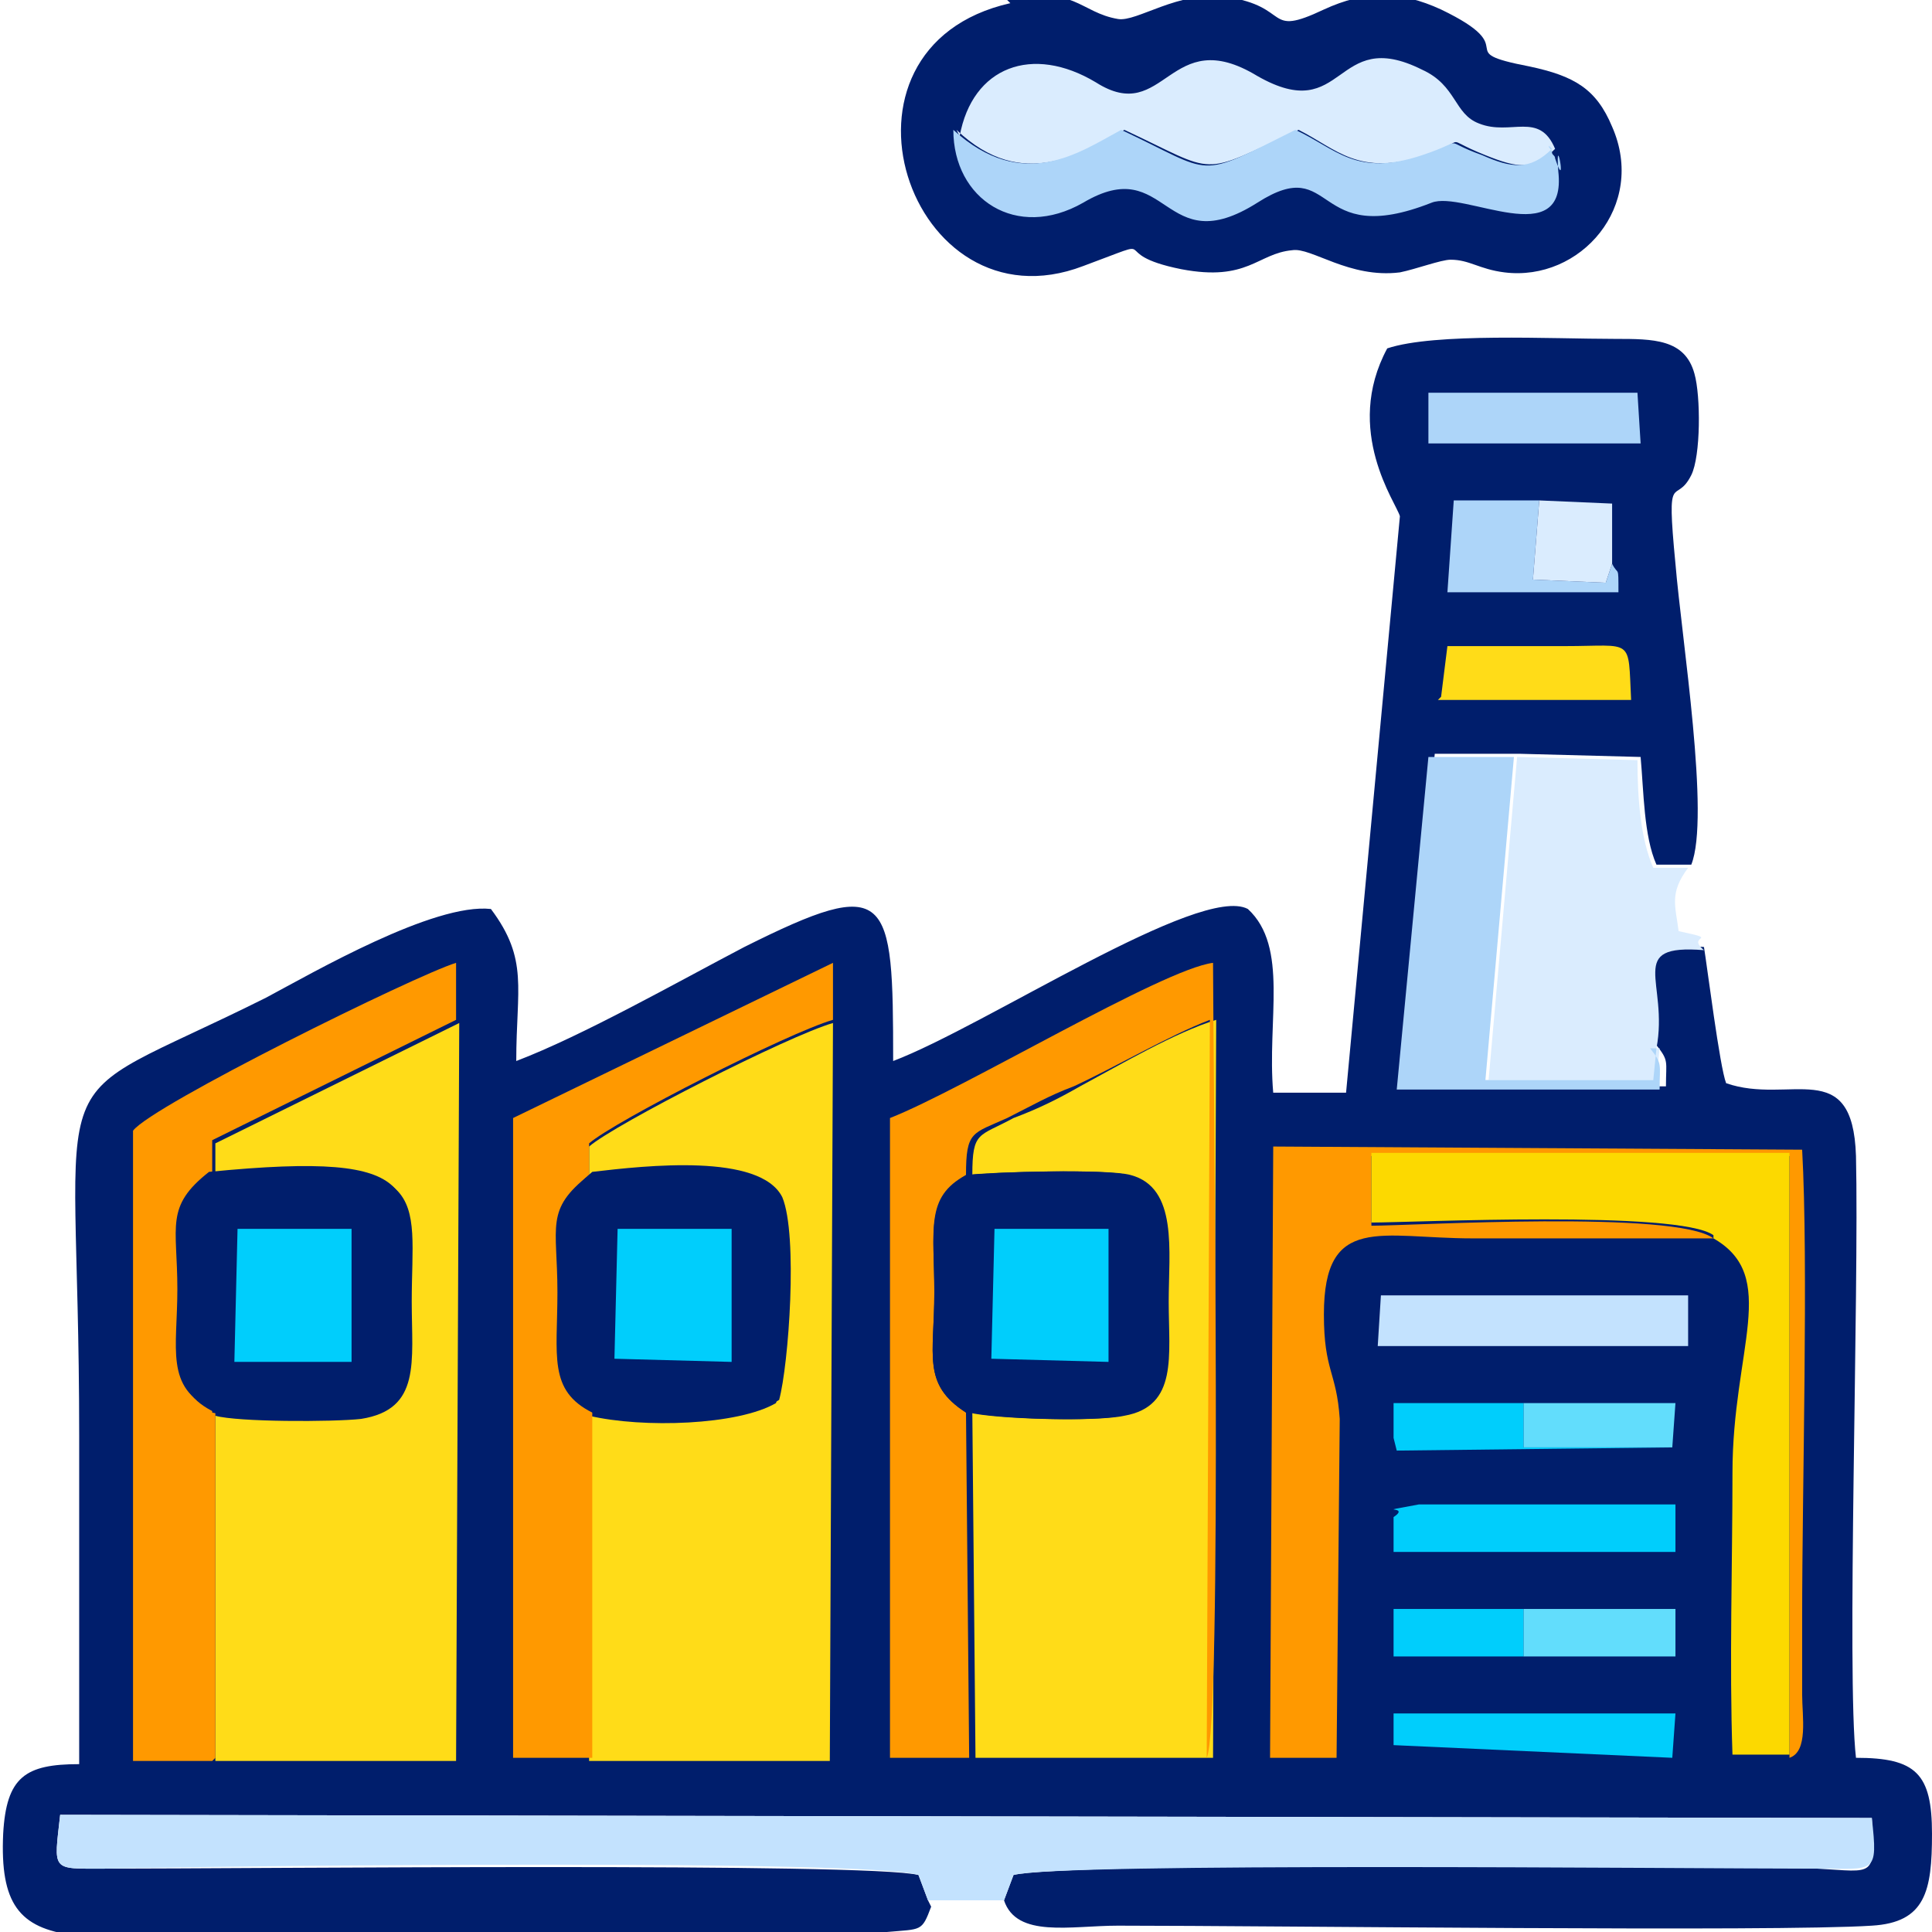 <svg xmlns="http://www.w3.org/2000/svg" xmlns:xlink="http://www.w3.org/1999/xlink" xml:space="preserve" width="10mm" height="10mm" style="shape-rendering:geometricPrecision; text-rendering:geometricPrecision; image-rendering:optimizeQuality; fill-rule:evenodd; clip-rule:evenodd" viewBox="0 0 6.1 6.1"> <defs>  <style type="text/css">   <![CDATA[    .fil0 {fill:#001E6C}    .fil7 {fill:#00CEFC}    .fil8 {fill:#62DDFC}    .fil6 {fill:#ADD5F9}    .fil2 {fill:#C3E2FE}    .fil5 {fill:#DAECFE}    .fil4 {fill:#FCD900}    .fil3 {fill:#FF9900}    .fil1 {fill:#FFDC18}   ]]>  </style> </defs> <g id="Layer_x0020_1">    <path class="fil0" d="M2.93 6l-0.03 -0.08c-0.16,-0.04 -2.11,-0.02 -2.57,-0.02 -0.17,0 -0.16,0.01 -0.14,-0.17l5.72 0.01c0.01,0.19 0.01,0.17 -0.17,0.16 -0.45,-0.01 -2.39,-0.02 -2.54,0.02l-0.03 0.08c0.04,0.12 0.21,0.08 0.36,0.08 0.49,-0 2.08,0.02 2.38,-0 0.17,-0.01 0.19,-0.11 0.19,-0.29 -0,-0.19 -0.05,-0.24 -0.24,-0.24 -0.03,-0.26 0.01,-1.47 -0,-1.9 -0.01,-0.32 -0.21,-0.16 -0.41,-0.23 -0.02,-0.05 -0.06,-0.37 -0.07,-0.43 -0.25,-0.02 -0.12,0.1 -0.15,0.31 0.04,0.05 0.03,0.05 0.03,0.13l-0.83 -0 0.1 -1.05 0.27 0 0.38 0.01c0.01,0.11 0.01,0.25 0.05,0.34l0.11 0c0.06,-0.15 -0.03,-0.71 -0.05,-0.95 -0.03,-0.31 -0,-0.18 0.05,-0.28 0.03,-0.06 0.03,-0.25 0.01,-0.32 -0.03,-0.11 -0.13,-0.11 -0.25,-0.11 -0.2,-0 -0.57,-0.02 -0.72,0.03 -0.14,0.26 0.03,0.49 0.04,0.53l-0.17 1.82 -0.23 -0c-0.02,-0.23 0.05,-0.46 -0.08,-0.58 -0.15,-0.08 -0.83,0.37 -1.12,0.48 0,-0.53 -0.01,-0.59 -0.47,-0.36 -0.21,0.11 -0.51,0.28 -0.72,0.36 -0,-0.23 0.04,-0.32 -0.08,-0.48 -0.18,-0.02 -0.56,0.2 -0.71,0.28 -0.74,0.37 -0.59,0.13 -0.59,1.38l-0 1.04c-0.17,0 -0.23,0.04 -0.24,0.22 -0.02,0.44 0.24,0.31 1.12,0.31l1.67 0c0.11,-0.01 0.11,-0 0.14,-0.08z"></path>  <path class="fil0" d="M3.19 0.01c-0.62,0.14 -0.32,1.04 0.23,0.83 0.27,-0.1 0.06,-0.04 0.31,0.01 0.21,0.04 0.24,-0.05 0.35,-0.06 0.06,-0.01 0.18,0.09 0.34,0.07 0.05,-0.01 0.13,-0.04 0.16,-0.04 0.06,-0 0.09,0.03 0.17,0.04 0.24,0.03 0.45,-0.21 0.34,-0.46 -0.05,-0.12 -0.12,-0.16 -0.26,-0.19 -0.26,-0.05 -0.01,-0.05 -0.28,-0.18 -0.13,-0.06 -0.24,-0.06 -0.37,-0 -0.19,0.09 -0.1,-0.01 -0.31,-0.04 -0.15,-0.02 -0.28,0.08 -0.34,0.07 -0.12,-0.02 -0.14,-0.11 -0.35,-0.06z"></path>  <path class="fil1" d="M1.86 3.71c0.17,-0.02 0.54,-0.06 0.6,0.08 0.06,0.11 0.03,0.53 -0.01,0.64 -0.12,0.07 -0.42,0.08 -0.59,0.04l0 1.09 0.76 0 0.01 -2.33c-0.14,0.04 -0.69,0.32 -0.77,0.39l-0 0.1z"></path>  <path class="fil1" d="M0.67 3.71c0.71,-0.07 0.63,0.06 0.63,0.4 0,0.19 0.03,0.34 -0.16,0.37 -0.09,0.01 -0.39,0.01 -0.46,-0.01l0 1.09 0.76 0 0.01 -2.33 -0.77 0.38 -0 0.11z"></path>  <path class="fil1" d="M3.06 3.71c0.08,-0.01 0.44,-0.02 0.51,-0 0.15,0.04 0.12,0.24 0.12,0.4 0,0.17 0.03,0.33 -0.14,0.36 -0.09,0.02 -0.4,0.01 -0.48,-0.01l0.01 1.09 0.75 -0 0.01 -2.33c-0.13,0.04 -0.3,0.14 -0.43,0.21 -0.07,0.04 -0.13,0.07 -0.21,0.1 -0.11,0.06 -0.13,0.04 -0.13,0.18z"></path>  <path class="fil2" d="M2.93 6l0.24 0 0.03 -0.08c0.15,-0.04 2.1,-0.02 2.54,-0.02 0.18,0 0.19,0.02 0.17,-0.16l-5.72 -0.01c-0.02,0.18 -0.03,0.17 0.14,0.17 0.46,-0.01 2.41,-0.03 2.57,0.02l0.03 0.08z"></path>  <path class="fil3" d="M3.06 5.55l-0.01 -1.09c-0.14,-0.09 -0.1,-0.18 -0.1,-0.38 -0,-0.2 -0.03,-0.3 0.1,-0.37 0,-0.14 0.02,-0.13 0.13,-0.18 0.08,-0.04 0.13,-0.07 0.21,-0.1 0.13,-0.06 0.3,-0.16 0.43,-0.21l-0.01 2.33c0.05,-0.1 0.02,-2.2 0.02,-2.51 -0.16,0.02 -0.79,0.4 -1.02,0.49l0 2.02 0.25 -0z"></path>  <path class="fil3" d="M0.68 5.55l-0 -1.09c-0.15,-0.07 -0.11,-0.19 -0.11,-0.38 -0,-0.2 -0.03,-0.27 0.1,-0.37l0 -0.11 0.77 -0.38 -0 -0.18c-0.13,0.04 -0.96,0.45 -1.02,0.53l0 1.99 0.25 0z"></path>  <path class="fil3" d="M1.87 5.55l-0 -1.09c-0.14,-0.07 -0.11,-0.18 -0.11,-0.38 -0,-0.21 -0.04,-0.26 0.1,-0.37l0 -0.1c0.08,-0.07 0.63,-0.35 0.77,-0.39l-0 -0.18 -1.01 0.49 -0 2.02 0.25 -0z"></path>  <path class="fil3" d="M5.41 3.91c-0.12,-0.09 -0.95,-0.04 -1.08,-0.04l0 -0.22 1.32 -0 0 1.9c0.06,-0.02 0.04,-0.13 0.04,-0.2 -0,-0.08 -0,-0.16 -0,-0.24 0,-0.42 0.02,-1.12 -0,-1.48l-1.67 -0.01 -0.01 1.93 0.21 0 0.01 -1.07c-0.01,-0.15 -0.05,-0.15 -0.05,-0.33 0,-0.32 0.18,-0.24 0.47,-0.24 0.25,0 0.51,-0 0.76,0z"></path>  <path class="fil4" d="M5.41 3.91c0.21,0.12 0.06,0.35 0.06,0.74 0,0.29 -0.01,0.6 0,0.89l0.18 0 0 -1.9 -1.32 0 0 0.22c0.13,0 0.97,-0.04 1.08,0.04z"></path>  <path class="fil0" d="M1.87 4.46c0.17,0.05 0.48,0.03 0.59,-0.04 0.03,-0.11 0.06,-0.52 0.01,-0.64 -0.07,-0.14 -0.43,-0.1 -0.6,-0.08 -0.14,0.12 -0.1,0.16 -0.1,0.37 0,0.19 -0.04,0.31 0.11,0.38z"></path>  <path class="fil0" d="M0.67 4.46c0.08,0.02 0.37,0.02 0.46,0.01 0.19,-0.02 0.16,-0.18 0.16,-0.37 -0,-0.34 0.08,-0.47 -0.63,-0.4 -0.14,0.11 -0.1,0.17 -0.1,0.37 0,0.19 -0.04,0.31 0.11,0.38z"></path>  <path class="fil0" d="M3.06 4.46c0.08,0.02 0.39,0.03 0.48,0.01 0.18,-0.03 0.14,-0.19 0.14,-0.36 -0,-0.16 0.04,-0.36 -0.12,-0.4 -0.07,-0.02 -0.43,-0.01 -0.51,0 -0.13,0.08 -0.1,0.18 -0.1,0.37 0,0.2 -0.04,0.29 0.1,0.38z"></path>  <path class="fil5" d="M5.23 3.31c0.04,-0.21 -0.1,-0.33 0.15,-0.31 -0.06,-0.05 0.06,-0.03 -0.08,-0.06 -0.01,-0.08 -0.03,-0.12 0.03,-0.2l-0.11 -0c-0.04,-0.09 -0.05,-0.22 -0.05,-0.34l-0.38 -0.01 -0.09 1.02 0.53 0 0.01 -0.1z"></path>  <path class="fil5" d="M3.02 0.41c0.21,0.2 0.4,0.07 0.53,0 0.3,0.14 0.23,0.15 0.55,-0 0.12,0.06 0.19,0.15 0.4,0.08 0.15,-0.05 0.04,-0.06 0.19,-0 0.1,0.04 0.15,0.05 0.22,-0.02 -0.05,-0.12 -0.14,-0.04 -0.24,-0.08 -0.08,-0.03 -0.07,-0.12 -0.18,-0.17 -0.28,-0.14 -0.24,0.18 -0.52,0.02 -0.28,-0.17 -0.29,0.16 -0.51,0.02 -0.2,-0.12 -0.39,-0.05 -0.43,0.17z"></path>  <path class="fil6" d="M4.9 0.47c-0.07,0.07 -0.13,0.06 -0.22,0.02 -0.14,-0.05 -0.04,-0.05 -0.19,0 -0.21,0.07 -0.27,-0.02 -0.4,-0.08 -0.32,0.16 -0.25,0.14 -0.55,0 -0.13,0.07 -0.31,0.2 -0.53,-0 0,0.22 0.2,0.35 0.41,0.23 0.27,-0.16 0.25,0.19 0.55,-0 0.25,-0.16 0.17,0.15 0.55,0 0.1,-0.04 0.43,0.16 0.4,-0.1 -0.01,-0.14 0.03,0.08 -0.01,-0.04 -0,-0.01 -0.01,-0.01 -0.01,-0.02 -0,-0.01 -0.01,-0.01 -0.01,-0.02z"></path>  <path class="fil6" d="M5.23 3.31l-0.01 0.1 -0.53 -0 0.09 -1.02 -0.27 -0 -0.1 1.05 0.83 0c0,-0.08 0.01,-0.08 -0.03,-0.13z"></path>  <polygon class="fil2" points="4.35,4.25 5.33,4.25 5.33,4.09 4.36,4.09 "></polygon>  <polygon class="fil7" points="1.94,4.29 2.31,4.3 2.31,3.88 1.95,3.88 "></polygon>  <polygon class="fil7" points="0.74,4.3 1.11,4.3 1.11,3.88 0.75,3.88 "></polygon>  <polygon class="fil7" points="3.13,4.29 3.5,4.3 3.5,3.88 3.14,3.88 "></polygon>  <path class="fil7" d="M4.4 4.8l0 0.1 0.89 0 -0 -0.15 -0.81 -0c-0.16,0.03 -0.02,-0 -0.08,0.04z"></path>  <polygon class="fil7" points="4.4,5.51 5.28,5.55 5.29,5.41 4.4,5.41 "></polygon>  <polygon class="fil6" points="4.51,1.4 5.18,1.4 5.17,1.24 4.51,1.24 "></polygon>  <path class="fil1" d="M4.54 2.21l0.61 0c-0.01,-0.2 0.01,-0.17 -0.21,-0.17 -0.12,0 -0.25,0 -0.37,0l-0.02 0.16z"></path>  <path class="fil6" d="M5.09 1.78l-0.02 0.06 -0.23 -0.01 0.02 -0.25 -0.27 -0 -0.02 0.29 0.54 0c-0,-0.09 0,-0.05 -0.02,-0.09z"></path>  <polygon class="fil8" points="4.81,5.23 5.29,5.23 5.29,5.08 4.81,5.08 "></polygon>  <polygon class="fil8" points="5.28,4.57 5.29,4.43 4.81,4.43 4.81,4.57 "></polygon>  <polygon class="fil7" points="4.81,5.23 4.81,5.08 4.4,5.08 4.4,5.23 "></polygon>  <polygon class="fil5" points="5.09,1.78 5.09,1.59 4.86,1.58 4.84,1.83 5.07,1.84 "></polygon>  <polygon class="fil7" points="5.28,4.57 4.81,4.57 4.81,4.43 4.4,4.43 4.4,4.54 4.41,4.58 "></polygon> </g></svg>